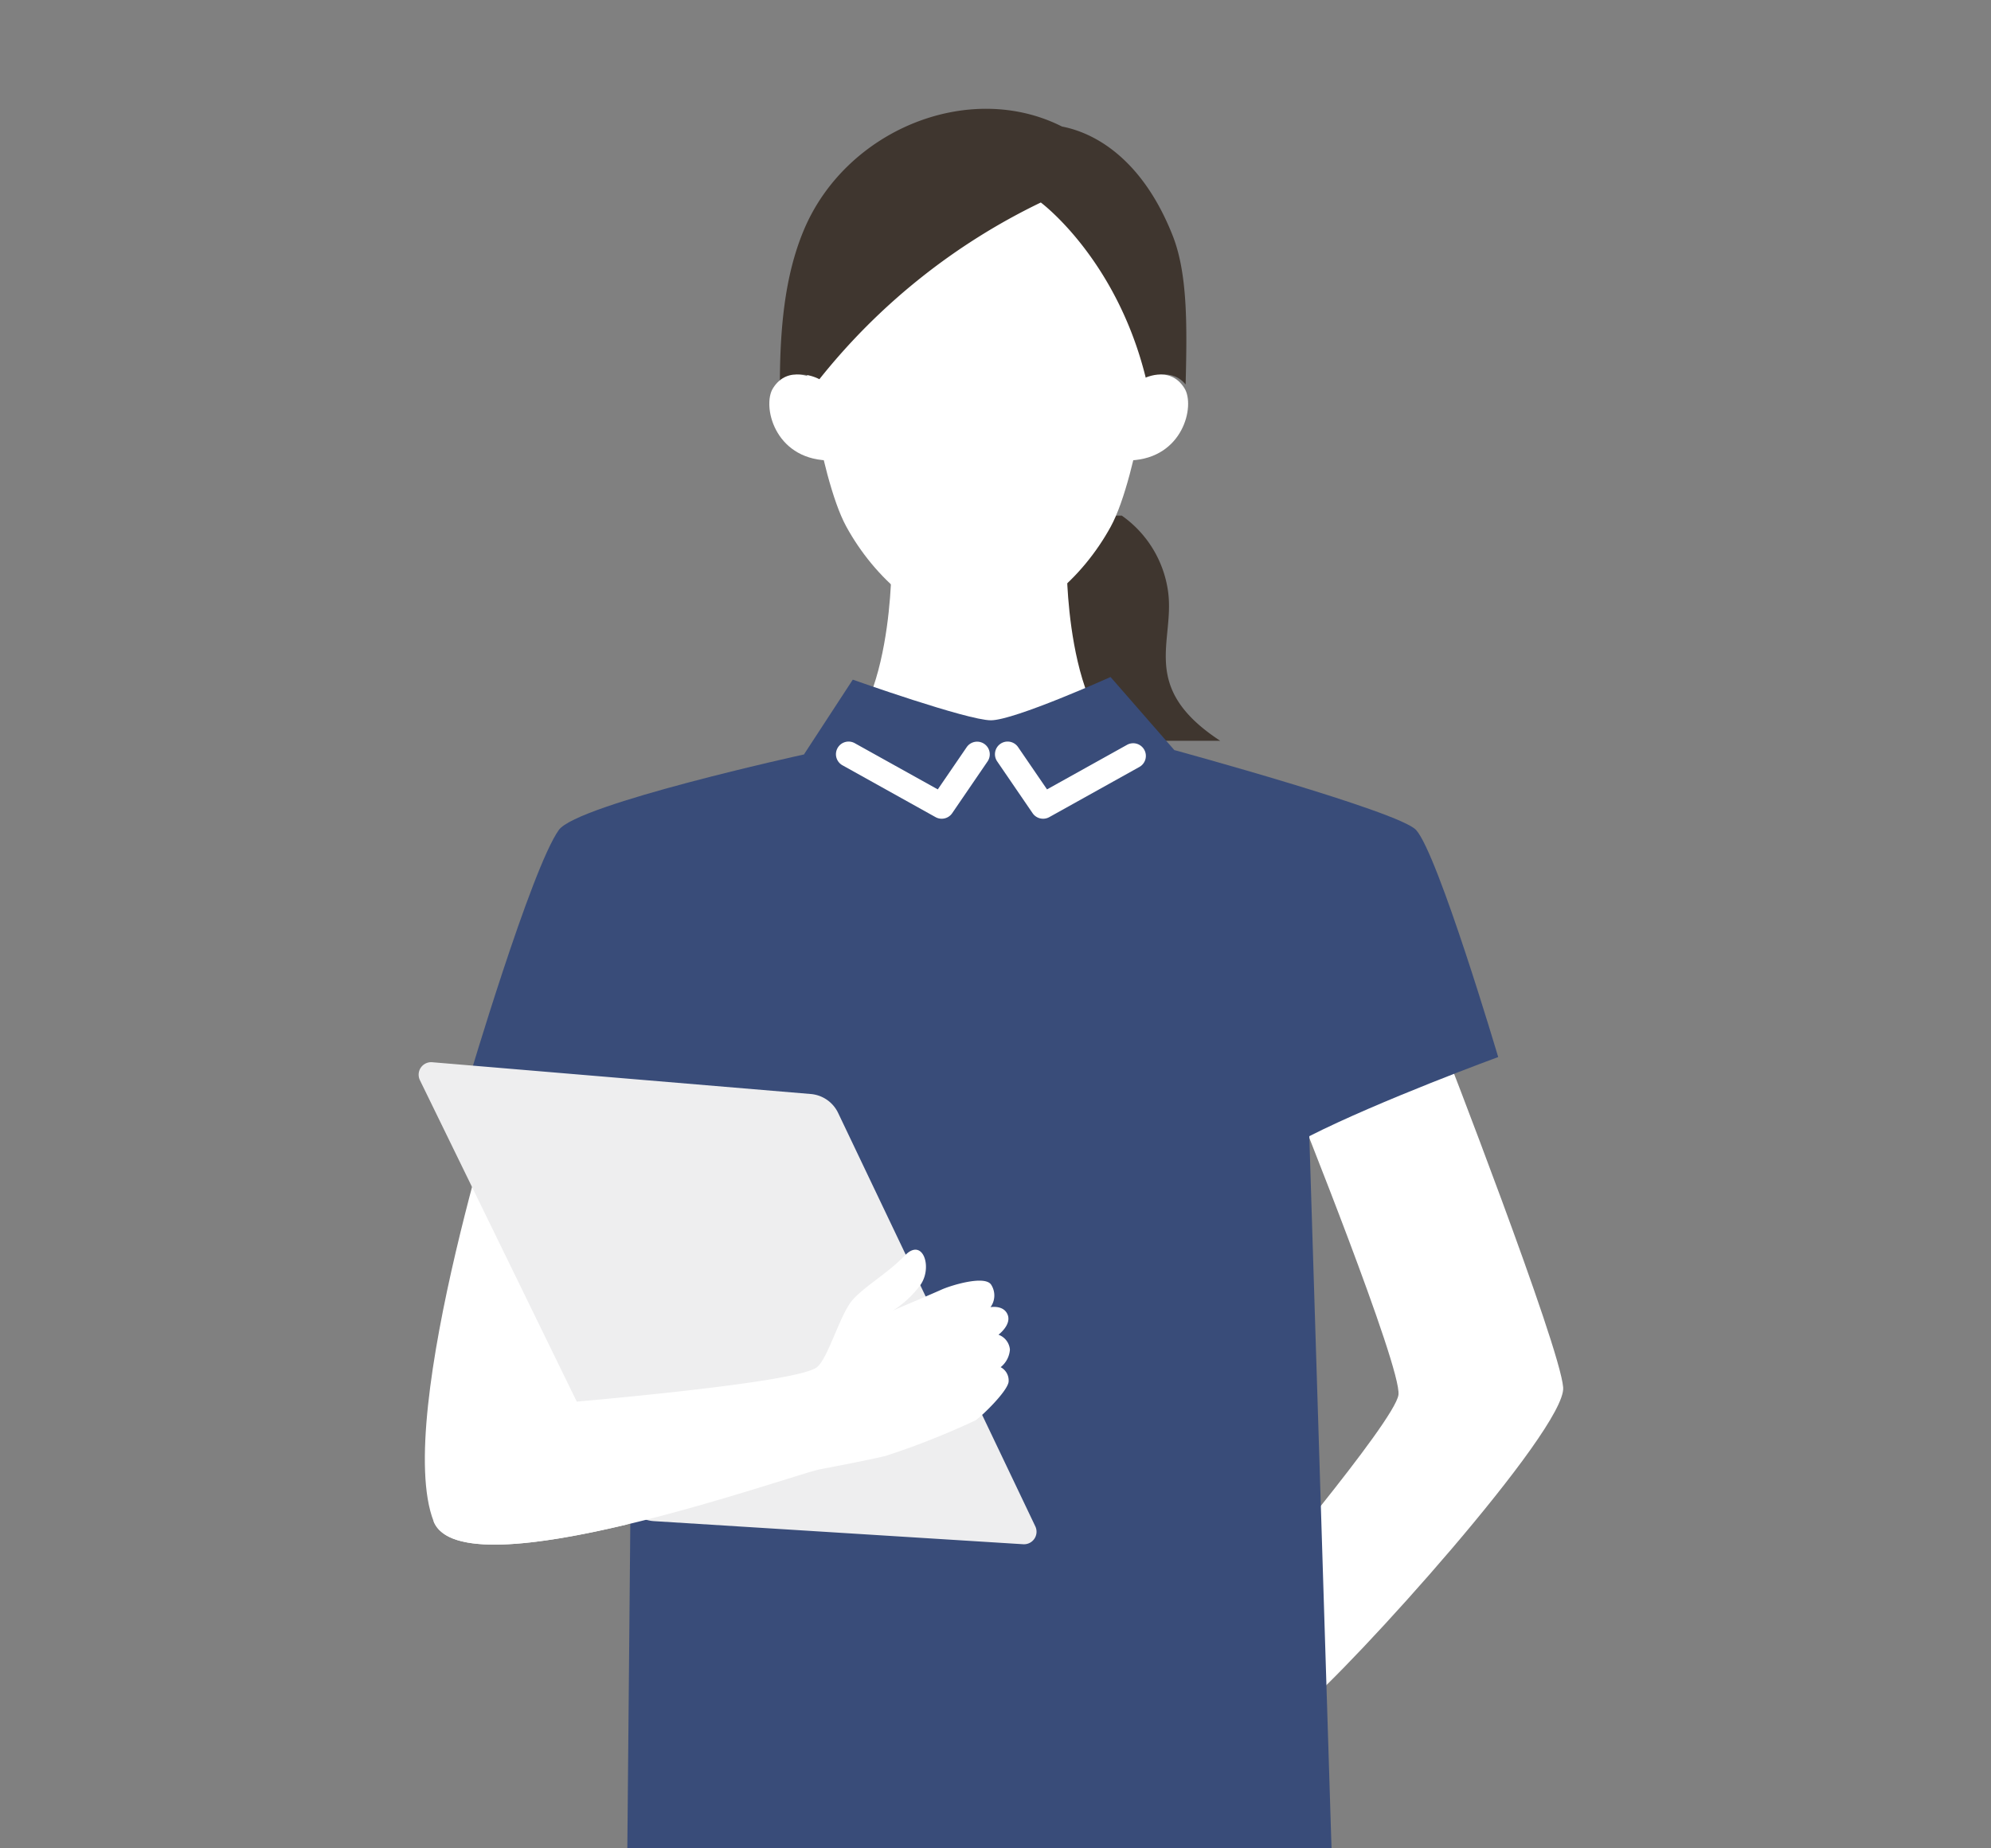 <svg xmlns="http://www.w3.org/2000/svg" xmlns:xlink="http://www.w3.org/1999/xlink" width="210" height="195" viewBox="0 0 210 195"><rect x="0" y="0" width="210" height="195" fill="#808080" stroke="none"/><defs><clipPath id="a"><rect width="210" height="195" fill="#fff" stroke="#707070" stroke-width="1"/></clipPath></defs><g clip-path="url(#a)"><g transform="translate(44.152 11.481)"><g transform="translate(0.659 100.548)"><path d="M2871.173-1748.932c-9.459,2.263-18.93,3.5-20.424-.33-4.317-11.069,7.9-48.466,7.9-48.466l13.225,1.877v5.959l-.253,27.463Z" transform="translate(-2849.825 1797.727)" fill="#fff"/></g><g transform="translate(87.141 98.605)"><path d="M2916.8-1792.726s11.209,27.868,10.825,30.686-16.205,21.46-16.205,21.46l5.9,11.65c5.321-4.3,28.018-29.5,27.679-33.895s-12.736-36.286-12.736-36.286Z" transform="translate(-2911.417 1799.111)" fill="#fff"/></g><g transform="translate(65.466 42.915)"><path d="M2915.069-1815.013c-8.713-5.7-4.691-10.557-5.53-15.919a11.744,11.744,0,0,0-4.86-7.841h-8.7l.618,23.76Z" transform="translate(-2895.98 1838.773)" fill="#3f362f"/></g><g transform="translate(40.643 48.503)"><path d="M2896.775-1805.214l18.472-9.97c-9.21.083-9.22-19.609-9.22-19.609h-18.5s-.01,19.691-9.223,19.609Z" transform="translate(-2878.302 1834.793)" fill="#fff"/></g><g transform="translate(5.237 59.943)"><path d="M2920.83-1826.647s-10.131,4.567-12.62,4.567-14.567-4.287-14.567-4.287l-5.151,7.891s-23.9,5.237-25.855,7.968c-2.906,4.073-9.552,26.515-9.552,26.515s11.739,4.046,17.469,5.788l-.919,99.909s21.259,1.518,38.241,1.518,37.019-2.014,37.019-2.014l-3.1-99.413c7.388-3.751,19.922-8.348,19.922-8.348s-6.342-21.4-8.661-23.956c-1.775-1.958-25.5-8.429-25.5-8.429Z" transform="translate(-2853.085 1826.647)" fill="#394c79"/></g><g transform="translate(40.286 1.636)"><path d="M2915.592-1846.5s-1.872,15.363-4.828,20.77-8.386,10.338-13.943,10.338-10.99-4.933-13.946-10.338-4.828-20.77-4.828-20.77,1.292-21.672,18.774-21.672C2915.665-1868.173,2915.592-1846.5,2915.592-1846.5Z" transform="translate(-2878.047 1868.173)" fill="#fff"/></g><g transform="translate(38.103)"><path d="M2915.122-1840.81c-3.086-12.71-11.106-18.645-11.106-18.645a67.021,67.021,0,0,0-23.356,18.645s-2.534-1.426-4.167.553c.011-5.871.5-11.469,2.533-16.3,4.437-10.559,17.42-15.866,27.229-10.91,3.58.687,8.515,3.522,11.667,11.5,1.615,4.088,1.514,9.72,1.369,15.714C2917.657-1842.239,2915.122-1840.81,2915.122-1840.81Z" transform="translate(-2876.492 1869.337)" fill="#3f362f"/></g><g transform="translate(73.861 28.025)"><path d="M2903.184-1840.312c5.573-.234,6.831-5.771,5.7-7.6-1.6-2.583-4.475-.962-4.475-.962l-1.906.659-.542,8.007Z" transform="translate(-2901.959 1849.378)" fill="#fff"/></g><g transform="translate(36.992 28.025)"><path d="M2881.779-1840.312c-5.574-.234-6.831-5.771-5.7-7.6,1.6-2.583,4.474-.962,4.474-.962l1.9.659.542,8.007Z" transform="translate(-2875.701 1849.378)" fill="#fff"/></g><g transform="translate(0 100.582)"><path d="M2850.789-1797.7l39.929,3.353a3.523,3.523,0,0,1,2.885,1.992l20.8,43.619a1.321,1.321,0,0,1-1.273,1.888l-38.96-2.438a3.515,3.515,0,0,1-2.943-1.969l-21.732-44.549A1.32,1.32,0,0,1,2850.789-1797.7Z" transform="translate(-2849.356 1797.702)" fill="#eeeeef"/></g><g transform="translate(1.583 120.362)"><path d="M2850.483-1754.965c2.988,7.659,37.882-4.945,40.792-5.491s6.155-1.207,6.912-1.413a81.2,81.2,0,0,0,9.485-3.76c.708-.506,3.256-2.971,3.453-4.01a1.579,1.579,0,0,0-.834-1.582,2.616,2.616,0,0,0,.978-1.856,1.84,1.84,0,0,0-1.207-1.57s1.39-1.039.969-2.105-1.81-.8-1.81-.8a2.091,2.091,0,0,0,.055-2.39c-.7-1-4.257.1-5.225.539s-5.1,2.194-5.1,2.194a10.629,10.629,0,0,0,2.757-2.528c1.5-1.843.424-5.258-1.5-3.286s-4.159,3.193-5.5,4.666-2.607,6.22-3.808,7.149c-2.446,1.886-31.676,4.163-31.676,4.163Z" transform="translate(-2850.483 1783.616)" fill="#fff"/></g><path d="M2891.862-1813.655a1.33,1.33,0,0,1-.648-.167l-9.82-5.471a1.332,1.332,0,0,1-.517-1.815,1.33,1.33,0,0,1,1.814-.516l8.758,4.875,3.046-4.452a1.334,1.334,0,0,1,1.855-.35,1.331,1.331,0,0,1,.346,1.856l-3.73,5.459A1.333,1.333,0,0,1,2891.862-1813.655Z" transform="translate(-2836.688 1888.549)" fill="#fff"/><path d="M2897.725-1813.655a1.334,1.334,0,0,1-1.1-.581l-3.74-5.47a1.336,1.336,0,0,1,.349-1.855,1.335,1.335,0,0,1,1.856.348l3.054,4.463,8.441-4.7a1.337,1.337,0,0,1,1.815.517,1.336,1.336,0,0,1-.516,1.818l-9.506,5.295A1.342,1.342,0,0,1,2897.725-1813.655Z" transform="translate(-2831.862 1888.549)" fill="#fff"/></g></g></svg>